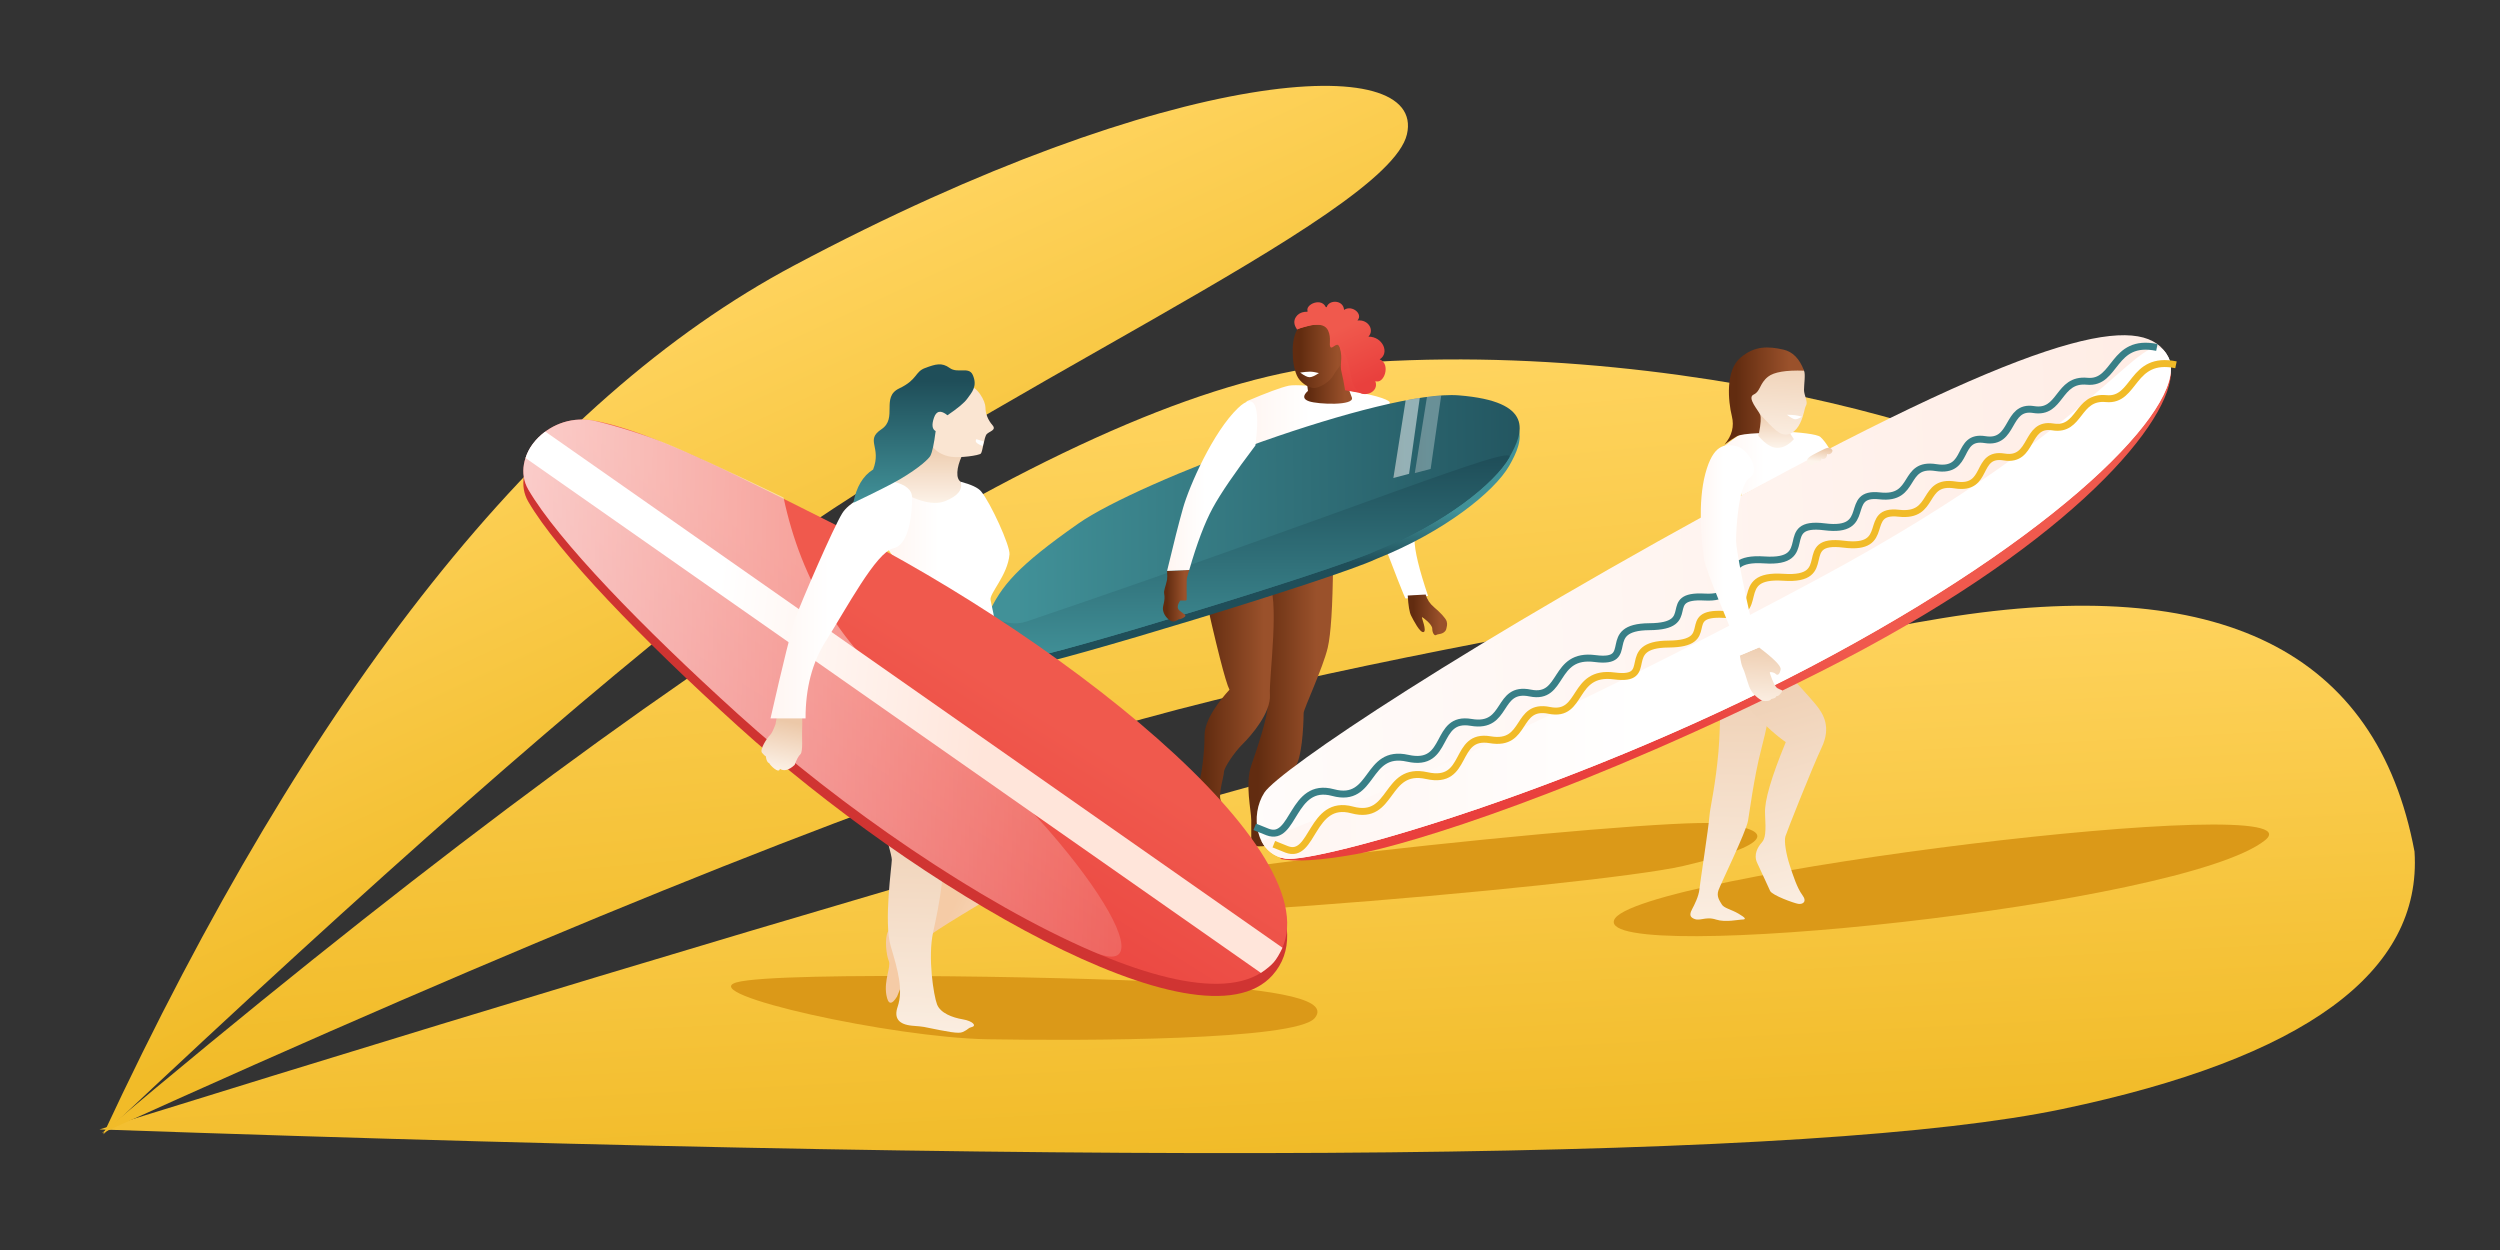 <svg width="1440" height="720" version="1.1" xmlns="http://www.w3.org/2000/svg" xmlns:xlink="http://www.w3.org/1999/xlink"><rect width="100%" height="100%" fill="#333333" stroke="none"/><title>Team retreat - Header</title><defs><linearGradient x1="50%" y1="0%" x2="50%" y2="94.4%" id="a"><stop stop-color="#FFD45F" offset="0%"/><stop stop-color="#F1BB28" offset="100%"/></linearGradient><linearGradient x1="50%" y1="0%" x2="50%" y2="94.4%" id="b"><stop stop-color="#FFD45F" offset="0%"/><stop stop-color="#F1BB28" offset="100%"/></linearGradient><linearGradient x1="50%" y1="0%" x2="50%" y2="94.4%" id="c"><stop stop-color="#FFD45F" offset="0%"/><stop stop-color="#F1BB28" offset="100%"/></linearGradient><linearGradient x1="81.21%" y1="35.73%" x2="14.88%" y2="35.73%" id="d"><stop stop-color="#9A512B" offset="0%"/><stop stop-color="#9A512B" offset="0%"/><stop stop-color="#622C10" offset="100%"/></linearGradient><linearGradient x1="81.21%" y1="35.73%" x2="14.88%" y2="35.73%" id="e"><stop stop-color="#9A512B" offset="0%"/><stop stop-color="#9A512B" offset="0%"/><stop stop-color="#622C10" offset="100%"/></linearGradient><linearGradient x1="-68.74%" y1="28.24%" x2="41.1%" y2="28.24%" id="f"><stop stop-color="#FFE5DA" offset="0%"/><stop stop-color="#FFF" offset="100%"/></linearGradient><linearGradient x1="81.21%" y1="35.73%" x2="14.88%" y2="35.73%" id="g"><stop stop-color="#9A512B" offset="0%"/><stop stop-color="#9A512B" offset="0%"/><stop stop-color="#622C10" offset="100%"/></linearGradient><linearGradient x1="-68.74%" y1="28.24%" x2="41.1%" y2="28.24%" id="h"><stop stop-color="#FFE5DA" offset="0%"/><stop stop-color="#FFF" offset="100%"/></linearGradient><linearGradient x1="36.5%" y1="59.73%" x2="37.17%" y2="40.21%" id="i"><stop stop-color="#1F4E59" offset="0%"/><stop stop-color="#419198" offset="100%"/></linearGradient><linearGradient x1="110.01%" y1="50%" x2="7.13%" y2="50.55%" id="j"><stop stop-color="#1F4E59" offset="0%"/><stop stop-color="#419198" offset="100%"/></linearGradient><linearGradient x1="39.81%" y1="7.66%" x2="39.81%" y2="100%" id="k"><stop stop-color="#1F4E59" offset="0%"/><stop stop-color="#419198" offset="100%"/></linearGradient><linearGradient x1="81.21%" y1="35.73%" x2="14.88%" y2="35.73%" id="l"><stop stop-color="#9A512B" offset="0%"/><stop stop-color="#9A512B" offset="0%"/><stop stop-color="#622C10" offset="100%"/></linearGradient><linearGradient x1="-68.74%" y1="28.24%" x2="41.1%" y2="28.24%" id="m"><stop stop-color="#FFE5DA" offset="0%"/><stop stop-color="#FFF" offset="100%"/></linearGradient><linearGradient x1="81.21%" y1="35.73%" x2="14.88%" y2="35.73%" id="n"><stop stop-color="#9A512B" offset="0%"/><stop stop-color="#9A512B" offset="0%"/><stop stop-color="#622C10" offset="100%"/></linearGradient><linearGradient x1="81.21%" y1="35.73%" x2="14.88%" y2="35.73%" id="o"><stop stop-color="#9A512B" offset="0%"/><stop stop-color="#9A512B" offset="0%"/><stop stop-color="#622C10" offset="100%"/></linearGradient><linearGradient x1="37.4%" y1="86.98%" x2="53.08%" y2="33.05%" id="p"><stop stop-color="#E9403D" offset="0%"/><stop stop-color="#F0594D" offset="100%"/></linearGradient><linearGradient x1="30.58%" y1="86.98%" x2="54.74%" y2="33.05%" id="q"><stop stop-color="#E9403D" offset="0%"/><stop stop-color="#F0594D" offset="100%"/></linearGradient><linearGradient x1="-68.74%" y1="28.24%" x2="41.1%" y2="28.24%" id="r"><stop stop-color="#FFE5DA" offset="0%"/><stop stop-color="#FFF" offset="100%"/></linearGradient><linearGradient x1="-68.74%" y1="28.24%" x2="41.1%" y2="28.24%" id="s"><stop stop-color="#FFE5DA" offset="0%"/><stop stop-color="#FFF" offset="100%"/></linearGradient><linearGradient x1="54.89%" y1="-17.6%" x2="53.94%" y2="121.08%" id="t"><stop stop-color="#ECC8A8" offset="0%"/><stop stop-color="#FDF4EB" offset="100%"/></linearGradient><linearGradient x1="59.75%" y1="-17.6%" x2="57.86%" y2="121.08%" id="u"><stop stop-color="#ECC8A8" offset="0%"/><stop stop-color="#FDF4EB" offset="100%"/></linearGradient><linearGradient x1="-68.74%" y1="28.24%" x2="41.1%" y2="28.24%" id="v"><stop stop-color="#FFE5DA" offset="0%"/><stop stop-color="#FFF" offset="100%"/></linearGradient><linearGradient x1="88.94%" y1="16.96%" x2="88.94%" y2="100%" id="w"><stop stop-color="#ECC8A8" offset="0%"/><stop stop-color="#FDF4EB" offset="100%"/></linearGradient><linearGradient x1="78.1%" y1="-17.6%" x2="72.64%" y2="121.08%" id="x"><stop stop-color="#ECC8A8" offset="0%"/><stop stop-color="#FDF4EB" offset="100%"/></linearGradient><linearGradient x1="81.21%" y1="35.73%" x2="14.88%" y2="35.73%" id="y"><stop stop-color="#9A512B" offset="0%"/><stop stop-color="#9A512B" offset="0%"/><stop stop-color="#622C10" offset="100%"/></linearGradient><linearGradient x1="30.14%" y1="61.48%" x2="54.85%" y2="44.74%" id="z"><stop stop-color="#E9403D" offset="0%"/><stop stop-color="#F0594D" offset="100%"/></linearGradient><linearGradient x1="147.76%" y1="45.54%" x2="-22.82%" y2="50%" id="A"><stop stop-color="#FFE5DA" offset="0%"/><stop stop-color="#FFF" offset="100%"/></linearGradient><linearGradient x1="-68.74%" y1="28.24%" x2="41.1%" y2="28.24%" id="B"><stop stop-color="#FFE5DA" offset="0%"/><stop stop-color="#FFF" offset="100%"/></linearGradient><linearGradient x1="96.16%" y1="18.31%" x2="87.19%" y2="83.32%" id="C"><stop stop-color="#ECC8A8" offset="0%"/><stop stop-color="#FDF4EB" offset="100%"/></linearGradient><linearGradient x1="78.87%" y1="-17.6%" x2="73.26%" y2="121.08%" id="D"><stop stop-color="#ECC8A8" offset="0%"/><stop stop-color="#FDF4EB" offset="100%"/></linearGradient><linearGradient x1="-68.74%" y1="28.24%" x2="41.1%" y2="28.24%" id="E"><stop stop-color="#FFE5DA" offset="0%"/><stop stop-color="#FFF" offset="100%"/></linearGradient><linearGradient x1="71.27%" y1="7.05%" x2="164.78%" y2="63.37%" id="F"><stop stop-color="#F5CBA6" offset="0%"/><stop stop-color="#FDF4EB" offset="100%"/></linearGradient><linearGradient x1="58.11%" y1="-17.6%" x2="56.54%" y2="121.08%" id="G"><stop stop-color="#ECC8A8" offset="0%"/><stop stop-color="#FDF4EB" offset="100%"/></linearGradient><linearGradient x1="-68.74%" y1="28.24%" x2="41.1%" y2="28.24%" id="H"><stop stop-color="#FFE5DA" offset="0%"/><stop stop-color="#FFF" offset="100%"/></linearGradient><linearGradient x1="63.24%" y1="73.6%" x2="59.33%" y2="32.51%" id="I"><stop stop-color="#D03432" offset="0%"/><stop stop-color="#CF3431" offset="100%"/></linearGradient><linearGradient x1="30.14%" y1="70.18%" x2="54.85%" y2="40.75%" id="J"><stop stop-color="#E9403D" offset="0%"/><stop stop-color="#F0594D" offset="100%"/></linearGradient><linearGradient x1="-47.44%" y1="45.79%" x2="117.08%" y2="48.8%" id="K"><stop stop-color="#FFF" offset="0%"/><stop stop-color="#FFF" stop-opacity="0" offset="100%"/></linearGradient><linearGradient x1="49.47%" y1="25.19%" x2="50.18%" y2="60.79%" id="L"><stop stop-color="#FFF" offset="0%"/><stop stop-color="#FFE5DA" offset="100%"/></linearGradient><linearGradient x1="88.94%" y1="16.96%" x2="88.94%" y2="100%" id="M"><stop stop-color="#ECC8A8" offset="0%"/><stop stop-color="#FDF4EB" offset="100%"/></linearGradient><linearGradient x1="88.94%" y1="16.96%" x2="88.94%" y2="100%" id="N"><stop stop-color="#ECC8A8" offset="0%"/><stop stop-color="#FDF4EB" offset="100%"/></linearGradient><linearGradient x1="-68.74%" y1="28.24%" x2="41.1%" y2="28.24%" id="O"><stop stop-color="#FFE5DA" offset="0%"/><stop stop-color="#FFF" offset="100%"/></linearGradient><linearGradient x1="39.81%" y1="13.37%" x2="39.81%" y2="100%" id="P"><stop stop-color="#1F4E59" offset="0%"/><stop stop-color="#419198" offset="100%"/></linearGradient></defs><g stroke="none" stroke-width="1" fill="none" fill-rule="evenodd"><g><path d="M114.306,615.61 C670.677,474.134 1029.219,394.616 1189.93,377.058 C1350.641,359.499 1438.769,409.011 1454.313,525.593 C1455.115,595.288 1384.959,641.115 1243.842,663.073 C1102.726,685.031 726.214,669.21 114.306,615.61 Z" fill="url(#a)" transform="translate(-62.759, -0) translate(784.309, 523.127) rotate(-3) translate(-784.309, -523.127)"/><path d="M102.674,602.978 C354.79,514.232 547.762,455.039 681.59,425.4 C882.332,380.941 1229.272,373.456 1258.674,346.956 C1288.077,320.456 1063.547,223.978 852.312,223.978 C711.488,223.978 461.609,350.311 102.674,602.978 Z" fill="url(#b)" transform="translate(-62.759, -0) translate(681.978, 413.478) rotate(-5) translate(-681.978, -413.478)"/><path d="M18,470.736 C222.755,403.036 379.089,357.233 487.002,333.329 C648.871,297.472 911.427,304.942 942,266.054 C972.573,227.167 837.702,172.335 590.21,185.289 C425.215,193.925 234.479,289.074 18,470.736 Z" fill="url(#c)" transform="translate(-62.759, -0) translate(482.14, 327.044) rotate(-25) translate(-482.14, -327.044)"/><g><path d="M200.9,152.518 C200.681,176.407 199.668,192.238 197.861,200.011 C195.15,211.671 183.957,235.38 183.957,237.723 C183.957,240.023 183.636,258.773 180.269,266.597 C176.902,274.422 166.747,298 166.747,298.552 C166.747,302.043 170.127,306.166 176.887,310.921 C175.2,312.924 172.105,313.925 167.603,313.925 C160.849,313.925 153.795,316.447 153.795,310.921 C153.795,305.395 153.795,305.051 153.795,299.465 C153.795,293.88 150.092,278.421 153.795,267.908 C157.498,257.396 163.356,239.445 163.356,232.775 C163.356,226.105 163.288,167.399 164.273,164.934 C164.93,163.29 177.139,159.152 200.9,152.518 Z" fill="url(#d)" transform="translate(-62.759, -0) translate(629.689, 173)"/><path d="M125.635,163.015 C133.78,199.476 138.985,219.901 141.249,224.288 C136.585,229.352 126.891,240.926 126.891,250.586 C126.891,260.247 125.271,273.075 123.837,276.947 C122.402,280.819 119.481,292.792 119.481,298.113 C119.481,303.434 121.024,305.865 126.891,308.996 C132.758,312.127 138.795,313.265 138.795,308.173 C138.795,303.081 137.233,291.494 136.087,287.61 C134.941,283.726 138.063,273.972 138.063,271.644 C138.063,269.317 143.98,260.305 148.939,255.446 C153.897,250.586 165.179,237.427 164.543,227.234 C163.907,217.04 170.657,170.364 163.236,161.234 C158.288,155.147 145.755,155.741 125.635,163.015 Z" fill="url(#e)" transform="translate(-62.759, -0) translate(629.689, 173)"/><path d="M225.778,128.47 C236.658,157.323 242.304,171.749 242.716,171.749 C243.129,171.749 247.437,171.254 255.641,170.265 C250.44,154.877 247.839,144.065 247.839,137.827 C247.839,131.589 247.839,126.49 247.839,122.53 L225.778,128.47 Z" fill="url(#f)" transform="translate(-62.759, -0) translate(629.689, 173)"/><path d="M243.917,170.025 C244.278,175.919 244.926,179.773 245.863,181.587 C247.267,184.308 251.002,191.694 253.061,191.067 C255.119,190.441 251.683,182.484 252.132,182.484 C252.581,182.484 258.05,186.603 258.05,189.06 C258.05,191.517 259.306,193.516 260.387,192.721 C260.952,192.305 262.434,192.326 263.712,191.806 C264.881,191.33 265.867,190.335 266.058,189.528 C266.457,187.838 266.879,186.625 266.339,184.851 C265.799,183.076 262.521,179.626 259.026,176.7 C256.696,174.749 255.098,172.333 254.233,169.451 L243.917,170.025 Z" fill="url(#g)" transform="translate(-62.759, -0) translate(629.689, 173)"/><path d="M151.072,58.145 C162.643,53.208 170.738,50.214 175.36,49.164 C182.292,47.588 226.05,52.986 233.082,58.145 C240.114,63.303 174.005,86.927 164.464,86.927 C161.598,86.927 158.282,87.488 156.186,83.592 C154.482,80.425 152.777,71.943 151.072,58.145 Z" fill="url(#h)" transform="translate(-62.759, -0) translate(629.689, 173)"/><path d="M2.151,185.924 C9.79,168.951 19.285,157.802 54.198,133.311 C89.111,108.821 229.979,55.943 273.473,59.485 C316.967,63.026 310.844,80.6 302.338,95.354 C293.833,110.109 265.151,133.311 225.778,148.961 C201.316,160.491 40.228,209.272 24.353,210.903 C8.477,212.534 -5.489,202.898 2.151,185.924 Z" fill="url(#i)" transform="translate(-62.759, -0) translate(629.689, 173)"/><path d="M2.151,181.174 C9.79,164.201 19.285,153.052 54.198,128.561 C89.111,104.071 229.979,51.193 273.473,54.735 C316.967,58.276 310.844,75.85 302.338,90.604 C293.833,105.359 265.151,128.561 225.778,144.211 C201.316,155.741 40.228,204.522 24.353,206.153 C8.477,207.784 -5.489,198.148 2.151,181.174 Z" fill="url(#j)" transform="translate(-62.759, -0) translate(629.689, 173)"/><path d="M2.151,181.174 C10.368,185.959 17.769,187.234 24.353,185.002 C209.567,122.187 307.721,81.266 302.338,90.604 C293.833,105.359 265.151,128.561 225.778,144.211 C201.316,155.741 40.228,204.522 24.353,206.153 C8.477,207.784 -5.489,198.148 2.151,181.174 Z" fill="url(#k)" transform="translate(-62.759, -0) translate(629.689, 173)"/><path d="M105.306,155.84 L118.083,155.303 C117.132,158.249 116.644,160.126 116.619,160.933 C116.334,170.083 117.088,172.901 116.142,172.901 C115.072,172.901 113.995,172.901 112.91,172.901 C111.104,175.526 110.986,177.478 112.558,178.759 C114.916,180.68 116.498,181.227 115.644,182.134 C115.214,182.591 113.498,183.743 111.959,183.743 C110.654,184.732 108.834,185.519 107.314,184.58 C104.256,182.69 102.9,179.681 102.9,177.524 C102.9,175.366 104.372,172.869 103.636,168.998 C103.262,167.027 104.459,165.009 105.306,160.933 C105.481,160.092 105.481,158.394 105.306,155.84 Z" fill="url(#l)" transform="translate(-62.759, -0) translate(629.689, 173)"/><path d="M105.306,155.84 C109.039,140.182 112.101,128.118 114.494,119.65 C118.083,106.948 131.779,75.794 146.19,62.011 C155.798,52.821 159.13,60.015 156.186,83.592 C144.33,99.25 136.126,111.269 131.575,119.65 C127.025,128.031 122.527,139.915 118.083,155.303" fill="url(#m)" transform="translate(-62.759, -0) translate(629.689, 173)"/><path d="M186.449,52.148 C183.356,54.935 183.564,56.934 187.073,58.145 C192.338,59.961 213.394,60.768 211.758,55.983 C210.122,51.199 205.884,42.193 206.979,38.091 C207.709,35.356 208.104,32.948 208.163,30.867 L185.942,47.977 L186.449,52.148 Z" fill="url(#n)" transform="translate(-62.759, -0) translate(629.689, 173)"/><path d="M177.649,28.87 C177.649,35.004 178.387,39.304 180.021,43.174 C181.655,47.043 186.254,50.177 189.589,50.493 C192.923,50.81 199.339,46.675 201.102,43.174 C202.866,39.672 209.478,33.445 208.904,28.218 C208.33,22.991 204.05,9.727 199.327,8.909 C194.604,8.09 186.296,10.658 182.665,13.887 C179.035,17.115 177.649,22.737 177.649,28.87 Z" fill="url(#o)" transform="translate(-62.759, -0) translate(629.689, 173)"/><path d="M180.022,16.891 C180.705,11.863 183.156,8.153 187.376,5.762 C193.705,2.176 202.284,4.252 206.808,6.614 C211.332,8.977 215.506,17.563 215.11,23.821 C214.714,30.079 212.243,39.255 215.11,44.07 C217.021,47.28 218.644,50.588 219.98,53.994 L207.849,51.79 C207.19,47.563 206.486,43.99 205.736,41.073 C204.61,36.697 206.687,33.454 204.836,27.565 C202.985,21.677 204.836,16.04 196.912,14.459 C191.63,13.405 186,14.216 180.022,16.891 Z" fill="url(#p)" transform="translate(-62.759, -0) translate(629.689, 173)"/><path d="M205.59,26.176 C197.208,34.909 200.571,46.081 195.233,51.728 C191.852,56.574 182.051,53.172 184.546,46.544 C179.35,48.489 175.523,36.519 182.051,33.991 C176.117,30.376 180.23,20.893 188.51,20.893 C184.969,17.179 188.51,10.87 194.855,11.61 C191.368,7.816 198.088,2.405 202.556,5.509 C202.92,-0.868 212.682,-0.458 212.682,4.968 C214.728,-2.576 225.722,2.554 223.383,6.568 C224.323,6.568 228.15,6.365 230.256,9.553 C231.66,11.679 231.502,14.002 229.782,16.525 L221.507,14.335 C216.339,13.451 213.084,14.469 211.742,17.391 C209.73,21.772 211.385,25.567 210.383,26.925 C209.381,28.284 206.978,24.141 205.59,26.176 Z" fill="url(#q)" transform="translate(-62.759, -0) translate(629.689, 173) translate(204.902, 27.412) scale(-1, 1) translate(-204.902, -27.412)"/><path d="M181.969,41.605 C184.277,43.349 186.056,44.237 187.307,44.268 C188.557,44.299 190.383,43.505 192.783,41.888 C190.667,41.345 188.95,41.073 187.631,41.073 C186.312,41.073 184.425,41.25 181.969,41.605 Z" fill="#FFF" transform="translate(-62.759, -0) translate(629.689, 173)"/><path fill="url(#r)" opacity=".5" d="M242.737 57.533L250.855 56.191 244.692 99.927 235.652 102.333z" transform="translate(-62.759, -0) translate(629.689, 173)"/><path fill="url(#s)" opacity=".3" d="M255.021 55.505L263.202 54.833 257.128 97.108 248.002 99.483z" transform="translate(-62.759, -0) translate(629.689, 173)"/></g><g><path d="M4.231,375.649 C-19.425,382.809 94.321,405.895 149.295,405.895 C204.269,405.895 326.985,403.479 337.528,390.404 C348.07,377.329 301.335,374.325 262.256,371.702 C223.177,369.079 27.886,368.488 4.231,375.649 Z" fill="#DB9918" transform="translate(-62.759, -0) translate(482.592, 193.086) translate(170.038, 387.895) rotate(1) translate(-170.038, -387.895)"/><path d="M178.016,322.125 C152.67,338.679 498.328,321.55 549.696,311.473 C601.063,301.396 605.361,292.093 569.634,287.609 C533.907,283.126 203.361,305.572 178.016,322.125 Z" fill="#DB9918" transform="translate(-62.759, -0) translate(482.592, 193.086) translate(384.825, 308.029) rotate(-2) translate(-384.825, -308.029)"/><path d="M878.954,262.068 C910.935,227.182 520.877,338.73 515.875,366.132 C510.873,393.535 837.941,306.808 878.954,262.068 Z" fill="#DB9918" transform="translate(-62.759, -0) translate(482.592, 193.086) translate(698.318, 313.377) rotate(9) translate(-698.318, -313.377)"/><path d="M564.94,275.814 C564.208,284.777 559.404,315.121 559.028,319.155 C558.651,323.188 556.098,328.189 554.926,330.375 C553.755,332.561 553.204,334.447 554.926,335.59 C559.028,338.312 561.951,334.404 568.687,336.602 C573.926,338.312 581.772,336.602 583.243,336.602 C586.35,336.602 585.743,335.645 581.523,333.17 C577.303,330.696 573.148,330.029 571.876,327.814 C570.604,325.599 568.741,323.295 570.017,319.66 C571.293,316.025 585.687,286.578 587.029,279.729 C587.581,276.914 590.461,254.293 594.723,238.178 C600.831,215.08 603.095,193.746 601.434,190.685 C599.553,187.22 589.506,191.388 571.293,203.188 C571.043,220.686 570.618,232.855 570.017,239.693 C568.287,259.389 565.261,271.884 564.94,275.814 Z" fill="url(#t)" transform="translate(-62.759, -0) translate(482.592, 193.086)"/><path d="M596.524,198.817 C601.564,209.42 605.493,217.309 608.31,222.484 C611.128,227.658 613.782,231.857 616.27,235.08 C602.057,251.755 594.04,263.555 592.217,270.481 C589.483,280.87 587.929,284.287 585.255,285.811 C582.581,287.336 578.356,290.784 579.124,296.281 C579.891,301.777 580.822,310.991 581.21,313.809 C581.597,316.628 592.066,324.733 594.295,325.888 C596.524,327.044 599.743,326.512 598.133,321.79 C596.524,317.067 596.524,309.268 596.524,303.013 C596.524,296.757 597.586,289.103 599.307,286.633 C601.027,284.163 626.195,253.771 634.975,244.426 C643.756,235.08 642.154,226.669 639.249,219.454 C637.313,214.645 632.983,204.963 626.259,190.41 L596.524,198.817 Z" fill="url(#u)" transform="translate(-62.759, -0) translate(482.592, 193.086) translate(610.293, 258.409) rotate(-18) translate(-610.293, -258.409)"/><path d="M569.4,67.242 C574.432,62.812 578.777,59.477 582.434,57.236 C587.92,53.874 625.156,55.42 628.714,58.602 C632.272,61.784 635.288,67.937 635.288,67.937 C635.288,67.937 622.627,73.681 597.305,85.17 L583.281,92.534 C581.516,81.102 580.633,75.387 580.633,75.387 C580.633,75.387 576.889,72.672 569.4,67.242 Z" fill="url(#v)" transform="translate(-62.759, -0) translate(482.592, 193.086)"/><path d="M592.97,57.971 C596.939,62.596 600.58,64.909 603.895,64.909 C607.21,64.909 610.399,63.232 613.462,59.879 C610.716,56.118 609.512,53.332 609.851,51.519 C610.19,49.706 603.831,45.61 590.775,39.231 L589.489,40.361 C592.068,46.317 593.358,50.221 593.358,52.07 C593.358,53.919 593.229,55.886 592.97,57.971 Z" fill="url(#w)" transform="translate(-62.759, -0) translate(482.592, 193.086)"/><path d="M589.489,40.361 C597.447,49.755 602.874,55.152 605.768,56.549 C610.109,58.646 614.55,55.826 617.017,50.709 C619.484,45.592 619.345,42.402 620.495,40.361 C621.645,38.319 619.27,34.574 619.27,31.466 C619.27,28.358 620.23,22.287 619.27,20.417 C618.311,18.548 602.751,10.373 598.055,12.897 C595.782,14.119 587.927,19 585.945,28.095 C585.446,30.385 586.627,34.474 589.489,40.361 Z" fill="url(#x)" transform="translate(-62.759, -0) translate(482.592, 193.086)"/><path d="M573.484,62.911 C577.759,57.951 579.173,52.539 577.724,46.674 C575.551,37.877 574.016,20.475 582.474,13.111 C590.931,5.748 598.967,6.45 607.222,8.246 C612.724,9.443 616.741,13.5 619.27,20.417 C608.83,20.072 601.929,21.229 598.568,23.89 C593.527,27.881 594.301,32.312 590.26,34.183 C586.22,36.054 593.12,43.362 594.017,45.811 C594.614,47.444 594.395,50.975 593.358,56.403 C586.477,56.705 582.244,57.299 580.66,58.184 C579.075,59.069 576.683,60.645 573.484,62.911 Z" fill="url(#y)" transform="translate(-62.759, -0) translate(482.592, 193.086)"/><path d="M609.446,45.811 C611.63,47.466 613.176,48.336 614.084,48.423 C614.993,48.509 616.332,48.01 618.102,46.923 C616.531,46.494 615.247,46.215 614.25,46.087 C613.252,45.959 611.651,45.867 609.446,45.811 Z" fill="#FFF" transform="translate(-62.759, -0) translate(482.592, 193.086)"/><path d="M317.399,301.632 C325.987,303.484 340.511,302.591 360.971,298.956 C391.662,293.502 491.743,262.895 629.52,193.41 C767.298,123.925 828.106,54.048 830.605,22.836 C832.272,2.028 761.827,33.528 619.27,117.337 L317.399,301.632 Z" fill="url(#z)" transform="translate(-62.759, -0) translate(482.592, 193.086)"/><path d="M308.456,263.434 C316.816,250.615 424.209,177.79 596.377,85.17 C768.545,-7.45 816.342,-11.576 829.032,12.418 C841.723,36.412 777.67,107.543 635.288,184.476 C492.907,261.409 338.045,304.346 320.597,301.499 C303.149,298.652 300.096,276.252 308.456,263.434 Z" fill="url(#A)" transform="translate(-62.759, -0) translate(482.592, 193.086)"/><path d="M628.309,139.793 C800.477,47.173 816.342,-11.576 829.032,12.418 C841.723,36.412 777.67,107.543 635.288,184.476 C492.907,261.409 338.045,304.346 320.597,301.499 C314.005,300.423 309.468,296.557 306.824,291.47 C406.369,252.099 513.53,201.54 628.309,139.793 Z" fill="url(#B)" transform="translate(-62.759, -0) translate(482.592, 193.086)"/><path d="M302.891,283.171 L310.329,286.162 C325.802,292.056 324.159,256.983 347.997,263.434 C371.835,269.885 366.549,238.215 391.014,243.67 C415.478,249.125 406,219.315 427.523,223.008 C449.046,226.701 441.999,202.067 461.589,206.099 C481.179,210.132 474.373,182.985 498.997,186.245 C523.621,189.505 500.926,168.077 530.226,167.892 C559.525,167.706 535.879,149.364 562.023,150.816 C588.166,152.268 565.343,127.291 596.377,129.424 C627.411,131.557 602.734,106.748 631.163,110.362 C659.592,113.976 641.39,90.099 662.857,92.534 C684.325,94.969 675.577,73.106 695.345,76.251 C715.113,79.397 706.54,57.356 723.569,60.134 C740.597,62.911 735.561,40.194 751.551,42.815 C767.54,45.436 765.317,24.857 782.342,26.517 C799.368,28.176 796.583,1.662 822.528,7.04" stroke="#387F87" stroke-width="4" transform="translate(-62.759, -0) translate(482.592, 193.086)"/><path d="M313.891,293.171 L321.329,296.162 C336.802,302.056 335.159,266.983 358.997,273.434 C382.835,279.885 377.549,248.215 402.014,253.67 C426.478,259.125 417,229.315 438.523,233.008 C460.046,236.701 452.999,212.067 472.589,216.099 C492.179,220.132 485.373,192.985 509.997,196.245 C534.621,199.505 511.926,178.077 541.226,177.892 C570.525,177.706 546.879,159.364 573.023,160.816 C599.166,162.268 576.343,137.291 607.377,139.424 C638.411,141.557 613.734,116.748 642.163,120.362 C670.592,123.976 652.39,100.099 673.857,102.534 C695.325,104.969 686.577,83.106 706.345,86.251 C726.113,89.397 717.54,67.356 734.569,70.134 C751.597,72.911 746.561,50.194 762.551,52.815 C778.54,55.436 776.317,34.857 793.342,36.517 C810.368,38.176 807.583,11.662 833.528,17.04" stroke="#F1BB28" stroke-width="4" transform="translate(-62.759, -0) translate(482.592, 193.086)"/><path d="M621.91,74.259 C623.797,75.379 624.893,75.028 625.196,73.207 C627.029,74.053 629.416,72.968 629.253,71.046 C630.41,71.725 632.547,71.22 632.547,68.444 C634.741,69.323 636.439,66.514 635.316,65.813 C634.057,63.902 631.856,65.078 629.075,66.498 C626.293,67.918 621.831,69.885 621.16,71.546 C620.713,72.653 620.963,73.558 621.91,74.259 Z" fill="url(#C)" transform="translate(-62.759, -0) translate(482.592, 193.086)"/><path d="M582.34,184.476 L593.358,179.841 C601.956,186.317 606.108,190.521 605.814,192.454 C605.373,195.353 603.987,196.213 602.974,195.124 C601.962,194.034 599.548,193.845 599.548,194.261 C599.548,194.678 601.954,202.027 603.884,203.26 C605.814,204.492 607.467,204.203 606.472,205.535 C606.117,206.01 604.538,208.254 603.425,207.802 C602.974,209.265 601.152,209.265 600.406,209.572 C599.728,210.621 598.008,210.958 595.244,210.581 C591.343,208.345 588.792,205.508 587.589,202.072 C585.786,196.917 585.079,193.642 584.087,191.785 C583.425,190.547 582.843,188.111 582.34,184.476 Z" fill="url(#D)" transform="translate(-62.759, -0) translate(482.592, 193.086)"/><path d="M593.358,179.841 C591.452,173.835 589.638,167.189 587.917,159.902 C585.335,148.971 580.135,123.432 580.135,118.339 C580.135,113.247 581.223,86.45 587.917,82.227 C594.611,78.004 586.803,65.178 580.135,63.841 C573.468,62.505 566.934,63.005 562.461,79.672 C557.987,96.339 560.121,118.848 561.789,129.352 C562.895,136.315 576.555,167.464 577.897,171.6 C578.791,174.357 580.272,178.649 582.34,184.476 L593.358,179.841 Z" fill="url(#E)" transform="translate(-62.759, -0) translate(482.592, 193.086)"/></g><g><path d="M209.1,363.188 C207.633,354.669 211.94,346.903 210.52,343.674 C209.1,340.445 207.927,330.724 210.047,326.695 C211.46,324.01 227.024,307.93 256.738,278.456 L282.886,299.077 C250.228,318.104 232.603,329.144 230.009,332.196 C227.415,335.248 222.497,345.908 215.253,364.175 C212.13,369.197 210.079,368.868 209.1,363.188 Z" fill="url(#F)" transform="translate(-62.759, -0) translate(364.199, 209.863)"/><path d="M223.949,380.948 C227.568,381.221 229.878,381.46 230.88,381.666 C244.797,384.526 250.711,385.686 253.064,384.59 C256.975,382.769 255.727,382.383 258.432,381.666 C261.136,380.948 258.964,378.265 253.064,377.268 C247.165,376.271 240.263,373.698 238.313,368.71 C236.362,363.722 232.833,341.595 236.082,326.887 C239.331,312.178 244.417,287.296 240.25,273.595 C237.471,264.462 224.78,255.949 202.177,248.057 C208.895,270.78 212.255,283.204 212.255,285.329 C212.255,288.517 207.517,321.368 211.626,335.159 C215.736,348.95 218.935,360.269 215.595,370.056 C213.368,376.581 216.153,380.212 223.949,380.948 Z" fill="url(#G)" transform="translate(-62.759, -0) translate(364.199, 209.863)"/><path d="M210.299,106.775 L223.96,73.155 C233.31,75.181 240.007,75.792 244.049,74.987 C248.091,74.183 250.698,71.72 251.871,67.599 C258.028,69.239 261.959,71.091 263.664,73.155 C269.128,79.764 280.454,104.469 280.032,109.443 C279.007,121.539 268.27,132.041 269.128,135.764 C271.754,147.157 272.507,153.804 271.386,155.705 L217.712,117.779 L210.299,106.775 Z" fill="url(#H)" transform="translate(-62.759, -0) translate(364.199, 209.863)"/><path d="M2.878,79.144 C19.837,108.246 68.047,158.104 123.818,208.587 C224.689,299.893 390.07,398.601 431.577,351.795 C478.797,298.547 318.026,168.596 179.846,99.449 C127.983,73.496 72.588,44.541 39.441,39.243 C13.123,35.036 -7.882,60.679 2.878,79.144 Z" fill="url(#I)" transform="translate(-62.759, -0) translate(364.199, 209.863)"/><path d="M2.878,72.144 C19.837,101.246 68.047,151.104 123.818,201.587 C224.689,292.893 390.07,391.601 431.577,344.795 C478.797,291.547 318.026,161.596 179.846,92.449 C127.983,66.496 72.588,37.541 39.441,32.243 C13.123,28.036 -7.882,53.679 2.878,72.144 Z" fill="url(#J)" transform="translate(-62.759, -0) translate(364.199, 209.863)"/><path d="M2.878,72.144 C19.837,101.246 68.047,151.104 123.818,201.587 C182.56,254.759 263.178,310.44 328.47,338.433 C375.298,358.51 313.658,263.002 221.5,192.5 C184.066,163.863 160.195,125.27 149.886,76.722 C116.347,60.6 93.386,50.062 81.002,45.108 C64.053,38.328 43.561,32.901 39.441,32.243 C13.123,28.036 -7.882,53.679 2.878,72.144 Z" fill="url(#K)" style="mix-blend-mode:soft-light" transform="translate(-62.759, -0) translate(364.199, 209.863)"/><path d="M228.567,-63.779 L228.567,454.577 C224.515,455.271 221.3,455.502 218.924,455.269 C216.548,455.035 213.429,454.182 209.567,452.71 L209.567,-64.349 C212.459,-65.308 215.492,-65.733 218.669,-65.625 C221.845,-65.518 225.144,-64.902 228.567,-63.779 Z" fill="url(#L)" transform="translate(-62.759, -0) translate(364.199, 209.863) translate(219.067, 194.857) rotate(-55) translate(-219.067, -194.857)"/><path d="M143.543,208.283 C142.986,211.879 142.322,214.204 141.549,215.257 C140.391,216.837 137.164,224.463 139.076,225.99 C140.35,227.008 141.175,227.504 141.549,227.479 C142.348,229.823 143.238,230.995 144.218,230.995 C144.845,232.101 151.034,236.229 150.941,233.095 C153.584,234.115 156.214,232.835 158.832,229.256 C159.354,225.975 160.049,223.753 160.918,222.591 C162.222,220.848 159.702,212.205 159.267,208.902 C158.977,206.701 158.342,203.436 157.364,199.11 L143.396,200.239 L143.543,208.283 Z" fill="url(#M)" transform="translate(-62.759, -0) translate(364.199, 209.863) translate(149.886, 216.679) rotate(11) translate(-149.886, -216.679)"/><path d="M210.299,69.047 C225.251,61.056 232.727,55.623 232.727,52.751 C232.727,51.312 232.727,45.848 232.727,36.361 L252.6,52.751 C250.998,56.277 250.13,59.393 249.997,62.097 C249.865,64.801 250.489,66.635 251.871,67.599 C253.244,72.15 250.271,75.88 242.951,78.789 C235.632,81.697 224.748,78.45 210.299,69.047 Z" fill="url(#N)" transform="translate(-62.759, -0) translate(364.199, 209.863)"/><path d="M142.372,203.93 L162.563,203.93 C162.524,186.511 166.419,171.65 174.247,159.348 C185.988,140.894 203.199,108.173 213.082,105.986 C222.966,103.798 223.944,83.624 223.944,76.855 C223.944,72.342 220.324,69.257 213.082,67.599 C196.929,74.251 187.152,80.282 183.752,85.689 C178.652,93.8 159.967,137.074 156.723,146.125 C154.56,152.158 149.776,171.426 142.372,203.93 Z" fill="url(#O)" transform="translate(-62.759, -0) translate(364.199, 209.863)"/><path d="M233.573,42.834 C234.091,46.131 237.677,51.826 246.19,53.221 C251.296,54.058 262.497,52.497 263.535,51.38 C264.573,50.264 265.382,41.89 266.902,40.212 C268.421,38.533 272.765,37.944 270.199,35.003 C267.633,32.061 266.181,28.41 266.181,24.858 C266.181,21.306 261.842,12.532 254.637,11.167 C247.431,9.803 233.747,18.716 233.025,25.935 C232.303,33.154 233.056,39.538 233.573,42.834 Z" fill="#FAE5D2" transform="translate(-62.759, -0) translate(364.199, 209.863)"/><path d="M190.086,79.764 C191.807,70.634 195.606,64.237 201.483,60.572 C206.538,47.487 196.677,43.762 206.25,37.402 C215.824,31.043 205.821,18.945 216.498,13.871 C227.175,8.798 225.4,4.332 231.449,2.101 C237.499,-0.129 241.017,-1.219 245.587,2.101 C250.157,5.421 256.612,1.12 258.831,6.031 C261.85,12.712 258.172,16.313 255.694,19.796 C254.043,22.118 250.242,25.297 244.292,29.332 C240.503,26.232 237.915,26.706 236.528,30.756 C235.141,34.806 235.465,37.368 237.499,38.442 C236.565,45.846 235.536,50.62 234.413,52.764 C233.699,54.126 228.631,59.309 216.897,66.205 C212.406,68.844 203.469,73.364 190.086,79.764 Z" fill="url(#P)" transform="translate(-62.759, -0) translate(364.199, 209.863)"/><path d="M261.173,43.158 L265.091,44.404 L264.629,47.085 C261.95,46.05 260.61,45.104 260.61,44.247 C260.61,43.389 260.797,43.026 261.173,43.158 Z" fill="#FFF" transform="translate(-62.759, -0) translate(364.199, 209.863)"/></g></g></g></svg>